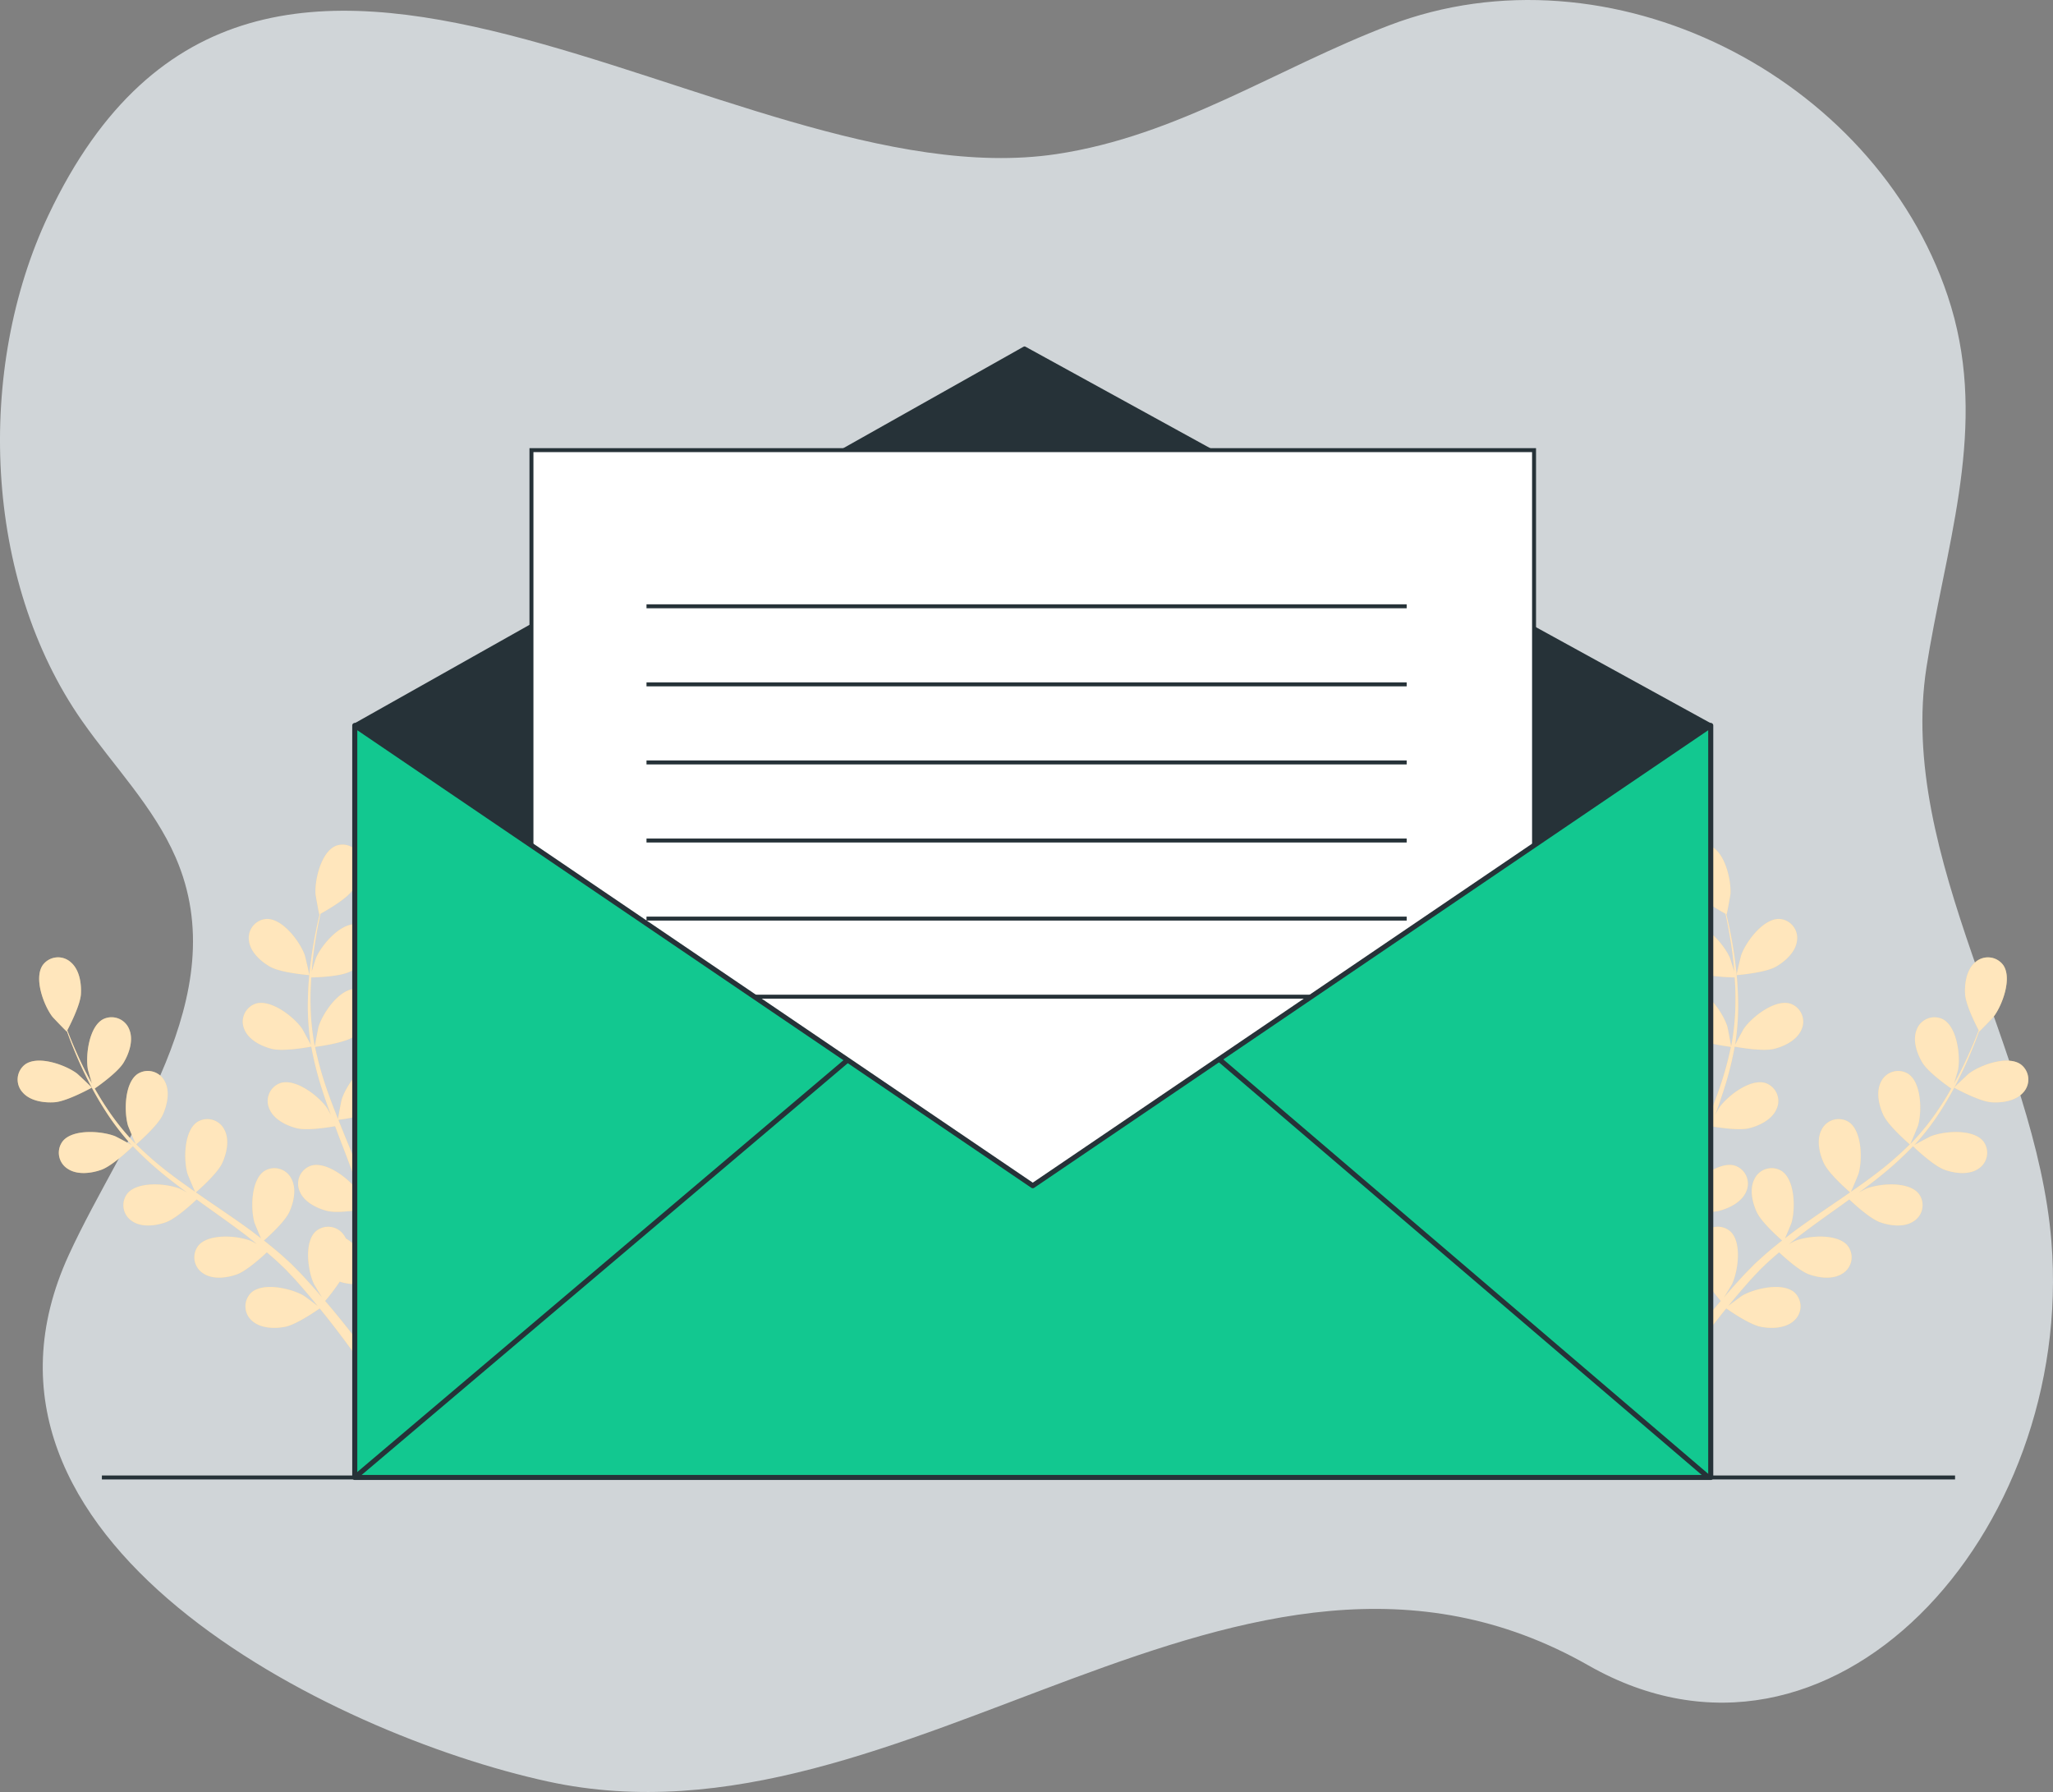 <svg xmlns="http://www.w3.org/2000/svg" width="519.023" height="453.001" viewBox="0 0 519.023 453.001">
  <rect x="0" y="0" width="519.023" height="453.001" fill="#808080" stroke="none"/>
  <g id="Groupe_5087" data-name="Groupe 5087" transform="translate(-6.101 -112.786)">
    <path id="Tracé_14003" data-name="Tracé 14003" d="M493.968,276.489c5.353-30.251,14.7-58.561,4.538-88.878-18.653-55.669-85.469-89.687-141.165-68.431-28.477,10.868-53.454,27.984-84.238,32.571C190.02,164.133,72,53.842,18.354,167.163-.053,206.035,1.886,259.341,26.843,295.025c8.007,11.449,18.072,21.67,23.651,34.474,15.268,35.06-13.021,70.04-27,100.523-33.025,72.027,66.161,121.163,121.151,133.12,90.954,19.778,175.064-79.45,263.062-29.335,61.325,34.926,122.965-33.444,117.017-107.155-3.894-48.258-39.042-96.921-31.586-145.19Q493.529,278.956,493.968,276.489Z" transform="translate(0 0)" fill="#f3fafe" opacity="0.7" style="isolation: isolate"/>
    <g id="Groupe_5087-2" data-name="Groupe 5087" transform="translate(10.563 326.268)">
      <path id="Tracé_16481" data-name="Tracé 16481" d="M19.656,375.292c3.164-.231,9.382-3.687,9.387-3.689.065-.036-3.522-3.407-3.772-3.594-2.9-2.161-9.779-4.631-13.08-2.279a4.8,4.8,0,0,0-.6,7.11C13.473,374.99,16.961,375.489,19.656,375.292Z" transform="translate(-10.295 -310.137)" fill="#ffcd79"/>
      <path id="Tracé_16482" data-name="Tracé 16482" d="M31.1,395.663c2.874-1.017,7.632-5.6,8.009-5.97a84.811,84.811,0,0,0,8.37,7.631c1.714,1.382,3.485,2.721,5.275,4.039-.908-.48-1.723-.9-1.843-.95-3.37-1.318-10.655-1.883-13.217,1.256a4.794,4.794,0,0,0,1.295,7.017c2.387,1.576,5.883,1.136,8.43.235,2.586-.915,6.72-4.743,7.8-5.771.693.5,1.378,1.005,2.073,1.5,3.331,2.381,6.667,4.743,9.867,7.161,1.128.851,2.207,1.731,3.291,2.608-.807-.427-1.49-.779-1.6-.821-3.37-1.318-10.655-1.884-13.217,1.256a4.794,4.794,0,0,0,1.294,7.017c2.388,1.576,5.883,1.135,8.431.234,2.467-.872,6.315-4.372,7.606-5.587,1.082.931,2.168,1.861,3.175,2.812.672.665,1.367,1.259,2.006,1.963l1.922,2.035c1.174,1.339,2.394,2.711,3.507,4.046.781.921,1.508,1.815,2.243,2.712-1.113-.861-3.328-2.5-3.528-2.614-3.13-1.814-10.246-3.476-13.254-.762a4.8,4.8,0,0,0,.216,7.132c2.121,1.919,5.644,2.014,8.3,1.51,2.922-.556,8.126-4.2,8.773-4.654,1.211,1.489,2.375,2.949,3.452,4.345,2.9,3.744,5.312,7.082,7.186,9.766l2.383-1.254c-1.984-2.721-4.561-6.143-7.687-10-1.224-1.517-2.561-3.114-3.951-4.741a52.268,52.268,0,0,0,3.688-4.887c2.881,1.02,8.808.87,9.573.846.188,1.91.353,3.77.481,5.528.345,4.588.514,8.607.6,11.833l2.592-1.365c-.162-3.024-.408-6.624-.8-10.672-.184-1.941-.419-4.011-.68-6.135.749-.214,6.856-2,9.123-3.934,2.055-1.756,4.184-4.562,4.013-7.417a4.794,4.794,0,0,0-5.429-4.631c-4,.648-7.154,7.24-7.7,10.816-.033.212-.124,2.54-.16,4.01-.111-.867-.21-1.71-.335-2.6-.236-1.764-.523-3.518-.827-5.405q-.267-1.36-.539-2.746c-.161-.92-.447-1.873-.669-2.82-.56-2.183-1.233-4.37-1.961-6.556,1.545-.211,7.017-1.037,9.325-2.469s4.826-3.875,5.09-6.723a4.8,4.8,0,0,0-4.665-5.4c-4.052.035-8.168,6.072-9.248,9.526-.067.215-.563,2.779-.809,4.194-.447-1.312-.887-2.623-1.383-3.935-1.431-3.787-3-7.576-4.543-11.362-.473-1.16-.932-2.321-1.4-3.481.55-.069,7.077-.912,9.661-2.513,2.3-1.423,4.827-3.876,5.091-6.723a4.794,4.794,0,0,0-4.665-5.4c-4.052.034-8.168,6.072-9.248,9.525-.081.261-.79,3.952-.925,4.9-1.018-2.557-2.011-5.113-2.887-7.674a84.464,84.464,0,0,1-2.92-10.556c.256-.032,7.071-.88,9.719-2.521,2.3-1.424,4.827-3.875,5.091-6.724a4.8,4.8,0,0,0-4.665-5.4c-4.052.034-8.168,6.072-9.248,9.525-.085.271-.845,4.243-.931,4.973-.043-.207-.109-.418-.148-.626a61.831,61.831,0,0,1-.967-10.934c-.024-2.025.065-3.962.195-5.845,1.285-.028,7.159-.22,9.7-1.433,2.44-1.163,5.224-3.322,5.8-6.123a4.8,4.8,0,0,0-4.043-5.88c-4.03-.411-8.786,5.138-10.238,8.451-.079.181-.68,2.1-1.1,3.507.071-.849.13-1.726.214-2.538.311-3.048.782-5.82,1.22-8.273.261-1.392.523-2.646.781-3.816,1.247-.686,6.239-3.511,7.909-5.72,1.629-2.157,3.1-5.356,2.325-8.108a4.8,4.8,0,0,0-6.3-3.355c-3.766,1.494-5.429,8.609-5.191,12.219.021.313.9,5.155.968,5.12l.076-.042c-.271,1.121-.549,2.327-.826,3.65-.493,2.447-1.026,5.217-1.4,8.271a84.874,84.874,0,0,0-.752,9.909,62.536,62.536,0,0,0,.741,11.092c.006.044.02.087.027.131-.534-1.06-2.128-3.973-2.275-4.184-2.084-2.957-7.848-7.448-11.717-6.244a4.8,4.8,0,0,0-2.792,6.567c1.123,2.631,4.281,4.192,6.9,4.847,2.957.736,9.456-.463,9.973-.561A85.026,85.026,0,0,0,86.979,375.5c.668,2.1,1.406,4.19,2.173,6.279-.493-.9-.938-1.7-1.013-1.809-2.084-2.958-7.848-7.449-11.717-6.245A4.8,4.8,0,0,0,73.63,380.3c1.121,2.632,4.281,4.193,6.9,4.847,2.661.663,8.223-.248,9.69-.51.3.8.6,1.6.9,2.4,1.465,3.824,2.944,7.633,4.279,11.415.471,1.333.886,2.662,1.307,3.99-.438-.8-.813-1.469-.881-1.566-2.083-2.958-7.848-7.449-11.716-6.244a4.794,4.794,0,0,0-2.792,6.567c1.121,2.63,4.281,4.192,6.9,4.846,2.539.634,7.68-.162,9.426-.464.388,1.374.781,2.748,1.1,4.1.194.926.446,1.8.589,2.744l.481,2.757c.24,1.764.5,3.583.692,5.309.144,1.2.256,2.346.375,3.5-.453-1.331-1.4-3.92-1.5-4.127a18.626,18.626,0,0,0-6.43-6.85,5.653,5.653,0,0,0-.553-.908,4.8,4.8,0,0,0-7.083-.867c-2.978,2.747-1.973,9.986-.453,13.268.089.194,1.3,2.188,2.079,3.432-.571-.663-1.118-1.311-1.714-1.985-1.17-1.341-2.378-2.644-3.672-4.052q-.972-.988-1.965-1.993c-.642-.68-1.407-1.315-2.113-1.982-1.672-1.512-3.44-2.964-5.253-4.387,1.171-1.028,5.28-4.736,6.416-7.2s1.888-5.9.537-8.417a4.8,4.8,0,0,0-6.87-1.93c-3.36,2.264-3.463,9.571-2.459,13.047.063.217,1.064,2.63,1.64,3.945-1.1-.847-2.187-1.7-3.324-2.519-3.282-2.37-6.679-4.665-10.057-6.97-1.035-.705-2.058-1.422-3.086-2.133.421-.362,5.4-4.665,6.672-7.426,1.13-2.455,1.888-5.9.537-8.417a4.8,4.8,0,0,0-6.87-1.93C52,385.842,51.9,393.148,52.9,396.624c.076.262,1.522,3.732,1.932,4.6-2.26-1.57-4.5-3.156-6.642-4.807a84.6,84.6,0,0,1-8.259-7.195c.2-.167,5.414-4.635,6.716-7.463,1.131-2.455,1.889-5.9.537-8.417a4.8,4.8,0,0,0-6.869-1.93c-3.361,2.264-3.463,9.571-2.459,13.047.079.273,1.635,4,1.966,4.661-.15-.15-.321-.289-.468-.44a61.872,61.872,0,0,1-6.839-8.587c-1.136-1.675-2.131-3.34-3.061-4.981,1.057-.733,5.85-4.134,7.3-6.549,1.393-2.316,2.525-5.653,1.459-8.308a4.8,4.8,0,0,0-6.616-2.673c-3.589,1.881-4.493,9.132-3.877,12.7.034.194.593,2.127,1.019,3.529-.408-.747-.844-1.511-1.22-2.234-1.423-2.714-2.559-5.286-3.546-7.573-.551-1.306-1.024-2.5-1.453-3.614.662-1.26,3.267-6.37,3.441-9.133.168-2.7-.365-6.18-2.534-8.045a4.8,4.8,0,0,0-7.1.677c-2.317,3.323.22,10.175,2.411,13.056.189.248,3.6,3.8,3.631,3.736l.04-.077c.393,1.085.826,2.244,1.325,3.5.94,2.313,2.022,4.918,3.391,7.673a85.168,85.168,0,0,0,4.839,8.679,62.56,62.56,0,0,0,6.737,8.844c.03.032.065.062.095.094-1.03-.589-3.967-2.14-4.206-2.233-3.37-1.318-10.655-1.883-13.217,1.256a4.8,4.8,0,0,0,1.295,7.018C25.056,397,28.553,396.563,31.1,395.663Z" transform="translate(-9.967 -313.424)" fill="#ffcd79"/>
      <path id="Tracé_16483" data-name="Tracé 16483" d="M80.517,345.31c.074.005-1.058-4.785-1.164-5.078-1.228-3.4-5.6-9.257-9.652-9.116a4.8,4.8,0,0,0-4.426,5.6c.387,2.835,3.021,5.174,5.378,6.5C73.419,344.762,80.512,345.31,80.517,345.31Z" transform="translate(-6.778 -312.292)" fill="#ffcd79"/>
    </g>
    <g id="Groupe_5088" data-name="Groupe 5088" transform="translate(412.539 326.268)">
      <path id="Tracé_16484" data-name="Tracé 16484" d="M479.8,375.292c-3.164-.231-9.382-3.687-9.388-3.689-.064-.036,3.522-3.407,3.773-3.594,2.9-2.161,9.779-4.631,13.08-2.279a4.8,4.8,0,0,1,.6,7.11C485.979,374.99,482.491,375.489,479.8,375.292Z" transform="translate(-382.818 -310.137)" fill="#ffcd79"/>
      <path id="Tracé_16485" data-name="Tracé 16485" d="M473.293,395.663c-2.873-1.017-7.631-5.6-8.009-5.97a84.8,84.8,0,0,1-8.368,7.631c-1.714,1.382-3.485,2.721-5.275,4.039.907-.48,1.723-.9,1.843-.95,3.37-1.318,10.655-1.883,13.216,1.256a4.794,4.794,0,0,1-1.294,7.017c-2.387,1.576-5.883,1.136-8.431.235-2.584-.915-6.72-4.743-7.8-5.771-.693.5-1.379,1.005-2.073,1.5-3.331,2.381-6.667,4.743-9.867,7.161-1.129.851-2.208,1.731-3.291,2.608.807-.427,1.489-.779,1.6-.821,3.37-1.318,10.655-1.884,13.217,1.256a4.794,4.794,0,0,1-1.295,7.017c-2.387,1.576-5.883,1.135-8.43.234-2.467-.872-6.316-4.372-7.606-5.587-1.082.931-2.168,1.861-3.175,2.812-.673.665-1.367,1.259-2.006,1.963l-1.922,2.035c-1.175,1.339-2.394,2.711-3.507,4.046-.781.921-1.508,1.815-2.243,2.712,1.113-.861,3.327-2.5,3.528-2.614,3.13-1.814,10.246-3.476,13.254-.762a4.8,4.8,0,0,1-.216,7.132c-2.122,1.919-5.644,2.014-8.3,1.51-2.923-.556-8.126-4.2-8.773-4.654-1.212,1.489-2.376,2.949-3.452,4.345-2.9,3.744-5.312,7.082-7.186,9.766l-2.384-1.254c1.985-2.721,4.561-6.143,7.689-10,1.224-1.517,2.561-3.114,3.951-4.741A52.076,52.076,0,0,1,413,423.925c-2.882,1.02-8.808.87-9.573.846-.188,1.91-.354,3.77-.482,5.528-.344,4.588-.513,8.607-.6,11.833l-2.592-1.365c.162-3.024.408-6.624.8-10.672.184-1.941.418-4.011.68-6.135-.749-.214-6.857-2-9.123-3.934-2.055-1.756-4.184-4.562-4.014-7.417a4.8,4.8,0,0,1,5.43-4.631c4,.648,7.154,7.24,7.7,10.816.032.212.124,2.54.159,4.01.112-.867.21-1.71.335-2.6.236-1.764.525-3.518.827-5.405q.267-1.36.541-2.746c.161-.92.447-1.873.669-2.82.56-2.183,1.233-4.37,1.961-6.556-1.545-.211-7.017-1.037-9.325-2.469s-4.827-3.875-5.091-6.723a4.8,4.8,0,0,1,4.666-5.4c4.051.035,8.167,6.072,9.247,9.526.068.215.564,2.779.81,4.194.447-1.312.887-2.623,1.383-3.935,1.431-3.787,3-7.576,4.542-11.362.475-1.16.933-2.321,1.4-3.481-.55-.069-7.077-.912-9.66-2.513-2.3-1.423-4.827-3.876-5.092-6.723a4.8,4.8,0,0,1,4.666-5.4c4.052.034,8.168,6.072,9.248,9.525.081.261.79,3.952.924,4.9,1.019-2.557,2.012-5.113,2.888-7.674a84.473,84.473,0,0,0,2.92-10.556c-.256-.032-7.071-.88-9.719-2.521-2.3-1.424-4.827-3.875-5.091-6.724a4.8,4.8,0,0,1,4.665-5.4c4.052.034,8.168,6.072,9.248,9.525.084.271.845,4.243.931,4.973.041-.207.109-.418.148-.626a61.931,61.931,0,0,0,.967-10.934c.024-2.025-.065-3.962-.195-5.845-1.285-.028-7.159-.22-9.7-1.433-2.44-1.163-5.224-3.322-5.8-6.123a4.8,4.8,0,0,1,4.044-5.88c4.03-.411,8.786,5.138,10.238,8.451.079.181.679,2.1,1.1,3.507-.072-.849-.13-1.726-.214-2.538-.311-3.048-.783-5.82-1.22-8.273-.261-1.392-.523-2.646-.781-3.816-1.248-.686-6.239-3.511-7.909-5.72-1.629-2.157-3.1-5.356-2.325-8.108a4.8,4.8,0,0,1,6.3-3.355c3.767,1.494,5.43,8.609,5.192,12.219-.021.313-.9,5.155-.968,5.12l-.077-.042c.272,1.121.55,2.327.827,3.65.493,2.447,1.026,5.217,1.4,8.271a85.1,85.1,0,0,1,.752,9.909,62.536,62.536,0,0,1-.741,11.092c-.007.044-.02.087-.028.131.535-1.06,2.128-3.973,2.276-4.184,2.083-2.957,7.848-7.448,11.717-6.244a4.8,4.8,0,0,1,2.792,6.567c-1.123,2.631-4.28,4.192-6.9,4.847-2.958.736-9.456-.463-9.973-.561a84.853,84.853,0,0,1-2.772,10.982c-.667,2.1-1.4,4.19-2.172,6.279.492-.9.938-1.7,1.013-1.809,2.084-2.958,7.848-7.449,11.717-6.245a4.8,4.8,0,0,1,2.792,6.567c-1.121,2.632-4.281,4.193-6.9,4.847-2.66.663-8.222-.248-9.69-.51-.3.8-.595,1.6-.9,2.4-1.464,3.824-2.943,7.633-4.278,11.415-.471,1.333-.886,2.662-1.307,3.99.438-.8.813-1.469.881-1.566,2.083-2.958,7.847-7.449,11.716-6.244a4.8,4.8,0,0,1,2.792,6.567c-1.121,2.63-4.28,4.192-6.9,4.846-2.539.634-7.68-.162-9.426-.464-.389,1.374-.782,2.748-1.1,4.1-.195.926-.446,1.8-.589,2.744l-.481,2.757c-.24,1.764-.5,3.583-.693,5.309-.143,1.2-.256,2.346-.373,3.5.453-1.331,1.4-3.92,1.5-4.127a18.626,18.626,0,0,1,6.43-6.85,5.654,5.654,0,0,1,.553-.908,4.8,4.8,0,0,1,7.083-.867c2.978,2.747,1.973,9.986.453,13.268-.089.194-1.3,2.188-2.079,3.432.571-.663,1.117-1.311,1.714-1.985,1.17-1.341,2.378-2.644,3.672-4.052q.972-.988,1.965-1.993c.642-.68,1.407-1.315,2.113-1.982,1.672-1.512,3.44-2.964,5.253-4.387-1.171-1.028-5.281-4.736-6.416-7.2s-1.888-5.9-.537-8.417a4.8,4.8,0,0,1,6.87-1.93c3.36,2.264,3.463,9.571,2.458,13.047-.062.217-1.063,2.63-1.639,3.945,1.1-.847,2.187-1.7,3.324-2.519,3.282-2.37,6.679-4.665,10.057-6.97,1.035-.705,2.058-1.422,3.085-2.133-.42-.362-5.4-4.665-6.671-7.426-1.13-2.455-1.889-5.9-.537-8.417a4.8,4.8,0,0,1,6.869-1.93c3.361,2.264,3.463,9.571,2.459,13.047-.076.262-1.52,3.732-1.931,4.6,2.26-1.57,4.5-3.156,6.642-4.807a84.454,84.454,0,0,0,8.258-7.195c-.2-.167-5.413-4.635-6.715-7.463-1.131-2.455-1.889-5.9-.537-8.417a4.8,4.8,0,0,1,6.869-1.93c3.36,2.264,3.463,9.571,2.459,13.047-.079.273-1.635,4-1.966,4.661.15-.15.32-.289.468-.44a61.87,61.87,0,0,0,6.839-8.587c1.136-1.675,2.131-3.34,3.061-4.981-1.058-.733-5.85-4.134-7.3-6.549-1.393-2.316-2.525-5.653-1.459-8.308a4.8,4.8,0,0,1,6.616-2.673c3.589,1.881,4.493,9.132,3.876,12.7-.033.194-.592,2.127-1.019,3.529.409-.747.844-1.511,1.221-2.234,1.423-2.714,2.559-5.286,3.546-7.573.551-1.306,1.023-2.5,1.453-3.614-.662-1.26-3.267-6.37-3.441-9.133-.169-2.7.365-6.18,2.533-8.045a4.8,4.8,0,0,1,7.1.677c2.317,3.323-.221,10.175-2.411,13.056-.189.248-3.6,3.8-3.631,3.736l-.04-.077c-.393,1.085-.826,2.244-1.325,3.5-.94,2.313-2.022,4.918-3.392,7.673a84.947,84.947,0,0,1-4.838,8.679,62.557,62.557,0,0,1-6.737,8.844c-.03.032-.065.062-.1.094,1.031-.589,3.968-2.14,4.207-2.233,3.37-1.318,10.654-1.883,13.216,1.256a4.8,4.8,0,0,1-1.294,7.018C479.337,397,475.841,396.563,473.293,395.663Z" transform="translate(-388.087 -313.424)" fill="#ffcd79"/>
      <path id="Tracé_16486" data-name="Tracé 16486" d="M418.726,345.31c-.073.005,1.059-4.785,1.165-5.078,1.228-3.4,5.6-9.257,9.651-9.116a4.8,4.8,0,0,1,4.427,5.6c-.387,2.835-3.022,5.174-5.378,6.5C425.825,344.762,418.733,345.31,418.726,345.31Z" transform="translate(-386.126 -312.292)" fill="#ffcd79"/>
    </g>
    <g id="Groupe_5089" data-name="Groupe 5089" transform="translate(412.539 326.268)" opacity="0.5">
      <path id="Tracé_16487" data-name="Tracé 16487" d="M479.8,375.292c-3.164-.231-9.382-3.687-9.388-3.689-.064-.036,3.522-3.407,3.773-3.594,2.9-2.161,9.779-4.631,13.08-2.279a4.8,4.8,0,0,1,.6,7.11C485.979,374.99,482.491,375.489,479.8,375.292Z" transform="translate(-382.818 -310.137)" fill="#fff"/>
      <path id="Tracé_16488" data-name="Tracé 16488" d="M473.293,395.663c-2.873-1.017-7.631-5.6-8.009-5.97a84.8,84.8,0,0,1-8.368,7.631c-1.714,1.382-3.485,2.721-5.275,4.039.907-.48,1.723-.9,1.843-.95,3.37-1.318,10.655-1.883,13.216,1.256a4.794,4.794,0,0,1-1.294,7.017c-2.387,1.576-5.883,1.136-8.431.235-2.584-.915-6.72-4.743-7.8-5.771-.693.5-1.379,1.005-2.073,1.5-3.331,2.381-6.667,4.743-9.867,7.161-1.129.851-2.208,1.731-3.291,2.608.807-.427,1.489-.779,1.6-.821,3.37-1.318,10.655-1.884,13.217,1.256a4.794,4.794,0,0,1-1.295,7.017c-2.387,1.576-5.883,1.135-8.43.234-2.467-.872-6.316-4.372-7.606-5.587-1.082.931-2.168,1.861-3.175,2.812-.673.665-1.367,1.259-2.006,1.963l-1.922,2.035c-1.175,1.339-2.394,2.711-3.507,4.046-.781.921-1.508,1.815-2.243,2.712,1.113-.861,3.327-2.5,3.528-2.614,3.13-1.814,10.246-3.476,13.254-.762a4.8,4.8,0,0,1-.216,7.132c-2.122,1.919-5.644,2.014-8.3,1.51-2.923-.556-8.126-4.2-8.773-4.654-1.212,1.489-2.376,2.949-3.452,4.345-2.9,3.744-5.312,7.082-7.186,9.766l-2.384-1.254c1.985-2.721,4.561-6.143,7.689-10,1.224-1.517,2.561-3.114,3.951-4.741A52.076,52.076,0,0,1,413,423.925c-2.882,1.02-8.808.87-9.573.846-.188,1.91-.354,3.77-.482,5.528-.344,4.588-.513,8.607-.6,11.833l-2.592-1.365c.162-3.024.408-6.624.8-10.672.184-1.941.418-4.011.68-6.135-.749-.214-6.857-2-9.123-3.934-2.055-1.756-4.184-4.562-4.014-7.417a4.8,4.8,0,0,1,5.43-4.631c4,.648,7.154,7.24,7.7,10.816.032.212.124,2.54.159,4.01.112-.867.21-1.71.335-2.6.236-1.764.525-3.518.827-5.405q.267-1.36.541-2.746c.161-.92.447-1.873.669-2.82.56-2.183,1.233-4.37,1.961-6.556-1.545-.211-7.017-1.037-9.325-2.469s-4.827-3.875-5.091-6.723a4.8,4.8,0,0,1,4.666-5.4c4.051.035,8.167,6.072,9.247,9.526.068.215.564,2.779.81,4.194.447-1.312.887-2.623,1.383-3.935,1.431-3.787,3-7.576,4.542-11.362.475-1.16.933-2.321,1.4-3.481-.55-.069-7.077-.912-9.66-2.513-2.3-1.423-4.827-3.876-5.092-6.723a4.8,4.8,0,0,1,4.666-5.4c4.052.034,8.168,6.072,9.248,9.525.081.261.79,3.952.924,4.9,1.019-2.557,2.012-5.113,2.888-7.674a84.473,84.473,0,0,0,2.92-10.556c-.256-.032-7.071-.88-9.719-2.521-2.3-1.424-4.827-3.875-5.091-6.724a4.8,4.8,0,0,1,4.665-5.4c4.052.034,8.168,6.072,9.248,9.525.084.271.845,4.243.931,4.973.041-.207.109-.418.148-.626a61.931,61.931,0,0,0,.967-10.934c.024-2.025-.065-3.962-.195-5.845-1.285-.028-7.159-.22-9.7-1.433-2.44-1.163-5.224-3.322-5.8-6.123a4.8,4.8,0,0,1,4.044-5.88c4.03-.411,8.786,5.138,10.238,8.451.079.181.679,2.1,1.1,3.507-.072-.849-.13-1.726-.214-2.538-.311-3.048-.783-5.82-1.22-8.273-.261-1.392-.523-2.646-.781-3.816-1.248-.686-6.239-3.511-7.909-5.72-1.629-2.157-3.1-5.356-2.325-8.108a4.8,4.8,0,0,1,6.3-3.355c3.767,1.494,5.43,8.609,5.192,12.219-.021.313-.9,5.155-.968,5.12l-.077-.042c.272,1.121.55,2.327.827,3.65.493,2.447,1.026,5.217,1.4,8.271a85.1,85.1,0,0,1,.752,9.909,62.536,62.536,0,0,1-.741,11.092c-.007.044-.02.087-.028.131.535-1.06,2.128-3.973,2.276-4.184,2.083-2.957,7.848-7.448,11.717-6.244a4.8,4.8,0,0,1,2.792,6.567c-1.123,2.631-4.28,4.192-6.9,4.847-2.958.736-9.456-.463-9.973-.561a84.853,84.853,0,0,1-2.772,10.982c-.667,2.1-1.4,4.19-2.172,6.279.492-.9.938-1.7,1.013-1.809,2.084-2.958,7.848-7.449,11.717-6.245a4.8,4.8,0,0,1,2.792,6.567c-1.121,2.632-4.281,4.193-6.9,4.847-2.66.663-8.222-.248-9.69-.51-.3.8-.595,1.6-.9,2.4-1.464,3.824-2.943,7.633-4.278,11.415-.471,1.333-.886,2.662-1.307,3.99.438-.8.813-1.469.881-1.566,2.083-2.958,7.847-7.449,11.716-6.244a4.8,4.8,0,0,1,2.792,6.567c-1.121,2.63-4.28,4.192-6.9,4.846-2.539.634-7.68-.162-9.426-.464-.389,1.374-.782,2.748-1.1,4.1-.195.926-.446,1.8-.589,2.744l-.481,2.757c-.24,1.764-.5,3.583-.693,5.309-.143,1.2-.256,2.346-.373,3.5.453-1.331,1.4-3.92,1.5-4.127a18.626,18.626,0,0,1,6.43-6.85,5.654,5.654,0,0,1,.553-.908,4.8,4.8,0,0,1,7.083-.867c2.978,2.747,1.973,9.986.453,13.268-.089.194-1.3,2.188-2.079,3.432.571-.663,1.117-1.311,1.714-1.985,1.17-1.341,2.378-2.644,3.672-4.052q.972-.988,1.965-1.993c.642-.68,1.407-1.315,2.113-1.982,1.672-1.512,3.44-2.964,5.253-4.387-1.171-1.028-5.281-4.736-6.416-7.2s-1.888-5.9-.537-8.417a4.8,4.8,0,0,1,6.87-1.93c3.36,2.264,3.463,9.571,2.458,13.047-.062.217-1.063,2.63-1.639,3.945,1.1-.847,2.187-1.7,3.324-2.519,3.282-2.37,6.679-4.665,10.057-6.97,1.035-.705,2.058-1.422,3.085-2.133-.42-.362-5.4-4.665-6.671-7.426-1.13-2.455-1.889-5.9-.537-8.417a4.8,4.8,0,0,1,6.869-1.93c3.361,2.264,3.463,9.571,2.459,13.047-.076.262-1.52,3.732-1.931,4.6,2.26-1.57,4.5-3.156,6.642-4.807a84.454,84.454,0,0,0,8.258-7.195c-.2-.167-5.413-4.635-6.715-7.463-1.131-2.455-1.889-5.9-.537-8.417a4.8,4.8,0,0,1,6.869-1.93c3.36,2.264,3.463,9.571,2.459,13.047-.079.273-1.635,4-1.966,4.661.15-.15.32-.289.468-.44a61.87,61.87,0,0,0,6.839-8.587c1.136-1.675,2.131-3.34,3.061-4.981-1.058-.733-5.85-4.134-7.3-6.549-1.393-2.316-2.525-5.653-1.459-8.308a4.8,4.8,0,0,1,6.616-2.673c3.589,1.881,4.493,9.132,3.876,12.7-.033.194-.592,2.127-1.019,3.529.409-.747.844-1.511,1.221-2.234,1.423-2.714,2.559-5.286,3.546-7.573.551-1.306,1.023-2.5,1.453-3.614-.662-1.26-3.267-6.37-3.441-9.133-.169-2.7.365-6.18,2.533-8.045a4.8,4.8,0,0,1,7.1.677c2.317,3.323-.221,10.175-2.411,13.056-.189.248-3.6,3.8-3.631,3.736l-.04-.077c-.393,1.085-.826,2.244-1.325,3.5-.94,2.313-2.022,4.918-3.392,7.673a84.947,84.947,0,0,1-4.838,8.679,62.557,62.557,0,0,1-6.737,8.844c-.03.032-.065.062-.1.094,1.031-.589,3.968-2.14,4.207-2.233,3.37-1.318,10.654-1.883,13.216,1.256a4.8,4.8,0,0,1-1.294,7.018C479.337,397,475.841,396.563,473.293,395.663Z" transform="translate(-388.087 -313.424)" fill="#fff"/>
      <path id="Tracé_16489" data-name="Tracé 16489" d="M418.726,345.31c-.073.005,1.059-4.785,1.165-5.078,1.228-3.4,5.6-9.257,9.651-9.116a4.8,4.8,0,0,1,4.427,5.6c-.387,2.835-3.022,5.174-5.378,6.5C425.825,344.762,418.733,345.31,418.726,345.31Z" transform="translate(-386.126 -312.292)" fill="#fff"/>
    </g>
    <g id="Groupe_5090" data-name="Groupe 5090" transform="translate(10.563 326.268)" opacity="0.5">
      <path id="Tracé_16490" data-name="Tracé 16490" d="M19.656,375.292c3.164-.231,9.382-3.687,9.387-3.689.065-.036-3.522-3.407-3.772-3.594-2.9-2.161-9.779-4.631-13.08-2.279a4.8,4.8,0,0,0-.6,7.11C13.473,374.99,16.961,375.489,19.656,375.292Z" transform="translate(-10.295 -310.137)" fill="#fff"/>
      <path id="Tracé_16491" data-name="Tracé 16491" d="M31.1,395.663c2.874-1.017,7.632-5.6,8.009-5.97a84.811,84.811,0,0,0,8.37,7.631c1.714,1.382,3.485,2.721,5.275,4.039-.908-.48-1.723-.9-1.843-.95-3.37-1.318-10.655-1.883-13.217,1.256a4.794,4.794,0,0,0,1.295,7.017c2.387,1.576,5.883,1.136,8.43.235,2.586-.915,6.72-4.743,7.8-5.771.693.5,1.378,1.005,2.073,1.5,3.331,2.381,6.667,4.743,9.867,7.161,1.128.851,2.207,1.731,3.291,2.608-.807-.427-1.49-.779-1.6-.821-3.37-1.318-10.655-1.884-13.217,1.256a4.794,4.794,0,0,0,1.294,7.017c2.388,1.576,5.883,1.135,8.431.234,2.467-.872,6.315-4.372,7.606-5.587,1.082.931,2.168,1.861,3.175,2.812.672.665,1.367,1.259,2.006,1.963l1.922,2.035c1.174,1.339,2.394,2.711,3.507,4.046.781.921,1.508,1.815,2.243,2.712-1.113-.861-3.328-2.5-3.528-2.614-3.13-1.814-10.246-3.476-13.254-.762a4.8,4.8,0,0,0,.216,7.132c2.121,1.919,5.644,2.014,8.3,1.51,2.922-.556,8.126-4.2,8.773-4.654,1.211,1.489,2.375,2.949,3.452,4.345,2.9,3.744,5.312,7.082,7.186,9.766l2.383-1.254c-1.984-2.721-4.561-6.143-7.687-10-1.224-1.517-2.561-3.114-3.951-4.741a52.268,52.268,0,0,0,3.688-4.887c2.881,1.02,8.808.87,9.573.846.188,1.91.353,3.77.481,5.528.345,4.588.514,8.607.6,11.833l2.592-1.365c-.162-3.024-.408-6.624-.8-10.672-.184-1.941-.419-4.011-.68-6.135.749-.214,6.856-2,9.123-3.934,2.055-1.756,4.184-4.562,4.013-7.417a4.794,4.794,0,0,0-5.429-4.631c-4,.648-7.154,7.24-7.7,10.816-.033.212-.124,2.54-.16,4.01-.111-.867-.21-1.71-.335-2.6-.236-1.764-.523-3.518-.827-5.405q-.267-1.36-.539-2.746c-.161-.92-.447-1.873-.669-2.82-.56-2.183-1.233-4.37-1.961-6.556,1.545-.211,7.017-1.037,9.325-2.469s4.826-3.875,5.09-6.723a4.8,4.8,0,0,0-4.665-5.4c-4.052.035-8.168,6.072-9.248,9.526-.067.215-.563,2.779-.809,4.194-.447-1.312-.887-2.623-1.383-3.935-1.431-3.787-3-7.576-4.543-11.362-.473-1.16-.932-2.321-1.4-3.481.55-.069,7.077-.912,9.661-2.513,2.3-1.423,4.827-3.876,5.091-6.723a4.794,4.794,0,0,0-4.665-5.4c-4.052.034-8.168,6.072-9.248,9.525-.081.261-.79,3.952-.925,4.9-1.018-2.557-2.011-5.113-2.887-7.674a84.464,84.464,0,0,1-2.92-10.556c.256-.032,7.071-.88,9.719-2.521,2.3-1.424,4.827-3.875,5.091-6.724a4.8,4.8,0,0,0-4.665-5.4c-4.052.034-8.168,6.072-9.248,9.525-.085.271-.845,4.243-.931,4.973-.043-.207-.109-.418-.148-.626a61.831,61.831,0,0,1-.967-10.934c-.024-2.025.065-3.962.195-5.845,1.285-.028,7.159-.22,9.7-1.433,2.44-1.163,5.224-3.322,5.8-6.123a4.8,4.8,0,0,0-4.043-5.88c-4.03-.411-8.786,5.138-10.238,8.451-.079.181-.68,2.1-1.1,3.507.071-.849.13-1.726.214-2.538.311-3.048.782-5.82,1.22-8.273.261-1.392.523-2.646.781-3.816,1.247-.686,6.239-3.511,7.909-5.72,1.629-2.157,3.1-5.356,2.325-8.108a4.8,4.8,0,0,0-6.3-3.355c-3.766,1.494-5.429,8.609-5.191,12.219.021.313.9,5.155.968,5.12l.076-.042c-.271,1.121-.549,2.327-.826,3.65-.493,2.447-1.026,5.217-1.4,8.271a84.874,84.874,0,0,0-.752,9.909,62.536,62.536,0,0,0,.741,11.092c.006.044.02.087.027.131-.534-1.06-2.128-3.973-2.275-4.184-2.084-2.957-7.848-7.448-11.717-6.244a4.8,4.8,0,0,0-2.792,6.567c1.123,2.631,4.281,4.192,6.9,4.847,2.957.736,9.456-.463,9.973-.561A85.026,85.026,0,0,0,86.979,375.5c.668,2.1,1.406,4.19,2.173,6.279-.493-.9-.938-1.7-1.013-1.809-2.084-2.958-7.848-7.449-11.717-6.245A4.8,4.8,0,0,0,73.63,380.3c1.121,2.632,4.281,4.193,6.9,4.847,2.661.663,8.223-.248,9.69-.51.3.8.6,1.6.9,2.4,1.465,3.824,2.944,7.633,4.279,11.415.471,1.333.886,2.662,1.307,3.99-.438-.8-.813-1.469-.881-1.566-2.083-2.958-7.848-7.449-11.716-6.244a4.794,4.794,0,0,0-2.792,6.567c1.121,2.63,4.281,4.192,6.9,4.846,2.539.634,7.68-.162,9.426-.464.388,1.374.781,2.748,1.1,4.1.194.926.446,1.8.589,2.744l.481,2.757c.24,1.764.5,3.583.692,5.309.144,1.2.256,2.346.375,3.5-.453-1.331-1.4-3.92-1.5-4.127a18.626,18.626,0,0,0-6.43-6.85,5.653,5.653,0,0,0-.553-.908,4.8,4.8,0,0,0-7.083-.867c-2.978,2.747-1.973,9.986-.453,13.268.089.194,1.3,2.188,2.079,3.432-.571-.663-1.118-1.311-1.714-1.985-1.17-1.341-2.378-2.644-3.672-4.052q-.972-.988-1.965-1.993c-.642-.68-1.407-1.315-2.113-1.982-1.672-1.512-3.44-2.964-5.253-4.387,1.171-1.028,5.28-4.736,6.416-7.2s1.888-5.9.537-8.417a4.8,4.8,0,0,0-6.87-1.93c-3.36,2.264-3.463,9.571-2.459,13.047.063.217,1.064,2.63,1.64,3.945-1.1-.847-2.187-1.7-3.324-2.519-3.282-2.37-6.679-4.665-10.057-6.97-1.035-.705-2.058-1.422-3.086-2.133.421-.362,5.4-4.665,6.672-7.426,1.13-2.455,1.888-5.9.537-8.417a4.8,4.8,0,0,0-6.87-1.93C52,385.842,51.9,393.148,52.9,396.624c.076.262,1.522,3.732,1.932,4.6-2.26-1.57-4.5-3.156-6.642-4.807a84.6,84.6,0,0,1-8.259-7.195c.2-.167,5.414-4.635,6.716-7.463,1.131-2.455,1.889-5.9.537-8.417a4.8,4.8,0,0,0-6.869-1.93c-3.361,2.264-3.463,9.571-2.459,13.047.079.273,1.635,4,1.966,4.661-.15-.15-.321-.289-.468-.44a61.872,61.872,0,0,1-6.839-8.587c-1.136-1.675-2.131-3.34-3.061-4.981,1.057-.733,5.85-4.134,7.3-6.549,1.393-2.316,2.525-5.653,1.459-8.308a4.8,4.8,0,0,0-6.616-2.673c-3.589,1.881-4.493,9.132-3.877,12.7.034.194.593,2.127,1.019,3.529-.408-.747-.844-1.511-1.22-2.234-1.423-2.714-2.559-5.286-3.546-7.573-.551-1.306-1.024-2.5-1.453-3.614.662-1.26,3.267-6.37,3.441-9.133.168-2.7-.365-6.18-2.534-8.045a4.8,4.8,0,0,0-7.1.677c-2.317,3.323.22,10.175,2.411,13.056.189.248,3.6,3.8,3.631,3.736l.04-.077c.393,1.085.826,2.244,1.325,3.5.94,2.313,2.022,4.918,3.391,7.673a85.168,85.168,0,0,0,4.839,8.679,62.56,62.56,0,0,0,6.737,8.844c.03.032.065.062.095.094-1.03-.589-3.967-2.14-4.206-2.233-3.37-1.318-10.655-1.883-13.217,1.256a4.8,4.8,0,0,0,1.295,7.018C25.056,397,28.553,396.563,31.1,395.663Z" transform="translate(-9.967 -313.424)" fill="#fff"/>
      <path id="Tracé_16492" data-name="Tracé 16492" d="M80.517,345.31c.074.005-1.058-4.785-1.164-5.078-1.228-3.4-5.6-9.257-9.652-9.116a4.8,4.8,0,0,0-4.426,5.6c.387,2.835,3.021,5.174,5.378,6.5C73.419,344.762,80.512,345.31,80.517,345.31Z" transform="translate(-6.778 -312.292)" fill="#fff"/>
    </g>
    <g id="Groupe_5093" data-name="Groupe 5093" transform="translate(95.79 200.866)">
      <path id="Tracé_16493" data-name="Tracé 16493" d="M90.394,290.877l169.325-95.31,173.48,95.31V429.038H92.471Z" transform="translate(-90.394 -195.567)" fill="#263238" stroke="#263238" stroke-linecap="round" stroke-linejoin="round" stroke-width="1"/>
      <g id="Groupe_5092" data-name="Groupe 5092" transform="translate(44.669 25.71)">
        <rect id="Rectangle_2062" data-name="Rectangle 2062" width="253.468" height="225.42" fill="#fff" stroke="#263238" stroke-miterlimit="10" stroke-width="1"/>
        <g id="Groupe_5091" data-name="Groupe 5091" transform="translate(29.086 39.475)">
          <line id="Ligne_1076" data-name="Ligne 1076" x2="192.179" fill="none" stroke="#263238" stroke-miterlimit="10" stroke-width="1"/>
          <line id="Ligne_1077" data-name="Ligne 1077" x2="192.179" transform="translate(0 19.737)" fill="none" stroke="#263238" stroke-miterlimit="10" stroke-width="1"/>
          <line id="Ligne_1078" data-name="Ligne 1078" x2="192.179" transform="translate(0 39.475)" fill="none" stroke="#263238" stroke-miterlimit="10" stroke-width="1"/>
          <line id="Ligne_1079" data-name="Ligne 1079" x2="192.179" transform="translate(0 59.212)" fill="none" stroke="#263238" stroke-miterlimit="10" stroke-width="1"/>
          <line id="Ligne_1080" data-name="Ligne 1080" x2="192.179" transform="translate(0 78.949)" fill="none" stroke="#263238" stroke-miterlimit="10" stroke-width="1"/>
          <line id="Ligne_1081" data-name="Ligne 1081" x2="192.179" transform="translate(0 98.686)" fill="none" stroke="#263238" stroke-miterlimit="10" stroke-width="1"/>
        </g>
      </g>
      <path id="Tracé_16494" data-name="Tracé 16494" d="M433.2,475.245H90.394v-190.1L261.8,401.489,433.2,285.143Z" transform="translate(-90.394 -189.833)" fill="#12c890" stroke="#263238" stroke-linecap="round" stroke-linejoin="round" stroke-width="1.28"/>
      <line id="Ligne_1082" data-name="Ligne 1082" y1="105.56" x2="124.633" transform="translate(0 179.852)" fill="none" stroke="#263238" stroke-miterlimit="10" stroke-width="1.28"/>
      <line id="Ligne_1083" data-name="Ligne 1083" x1="123.714" y1="105.724" transform="translate(218.545 179.688)" fill="none" stroke="#263238" stroke-miterlimit="10" stroke-width="1.28"/>
    </g>
    <line id="Ligne_1084" data-name="Ligne 1084" x2="468.501" transform="translate(31.861 486.278)" fill="none" stroke="#263238" stroke-miterlimit="10" stroke-width="1"/>
  </g>
</svg>
